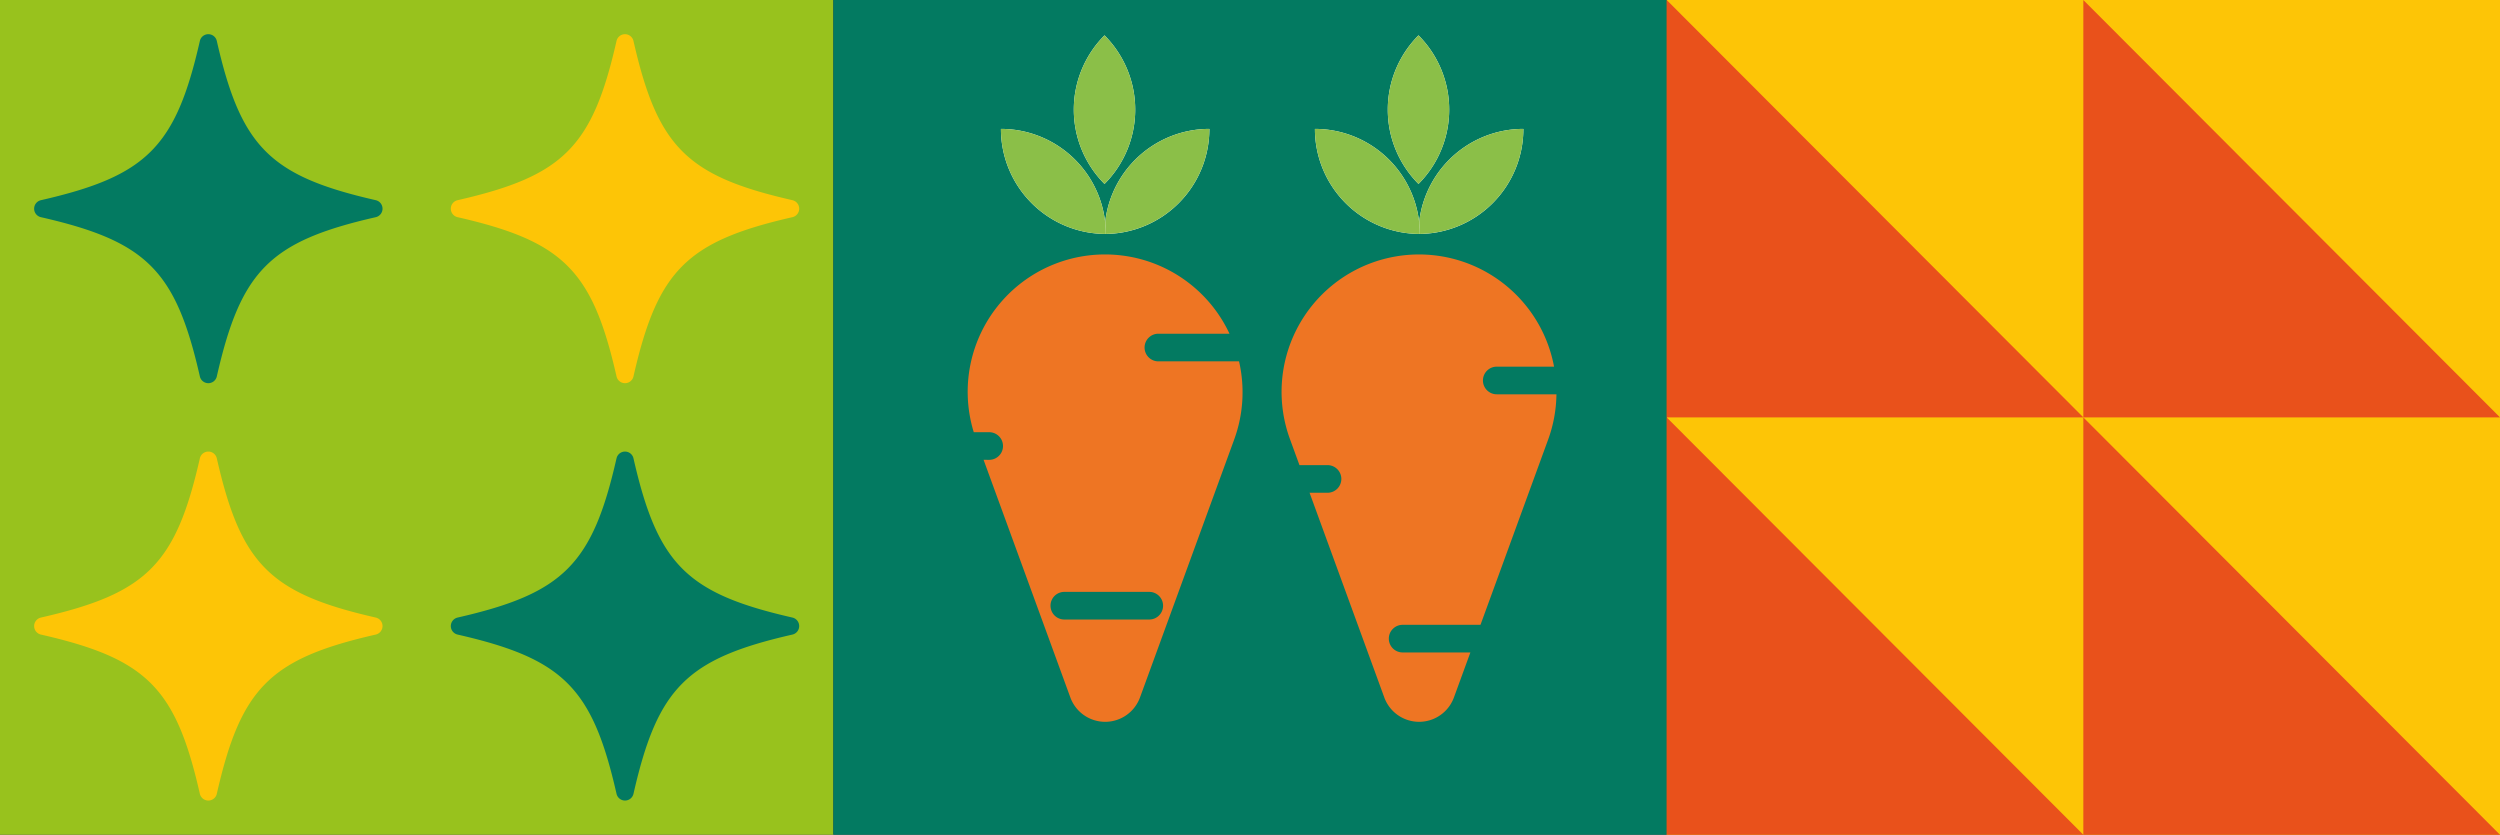 <svg xmlns="http://www.w3.org/2000/svg" width="340.386" height="113.657" viewBox="0 0 340.386 113.657"><rect x="0" y="0" width="340.386" height="113.657" fill="#333333" stroke="none"/><g id="Groupe_51" data-name="Groupe 51" transform="translate(-1154 -1957)"><g id="Groupe_17" data-name="Groupe 17" transform="translate(-50.076 -513)"><rect id="Rectangle_117" data-name="Rectangle 117" width="113.462" height="113.656" transform="translate(1431 2470.001)" fill="#fdc506"></rect><rect id="Rectangle_118" data-name="Rectangle 118" width="113.462" height="113.656" transform="translate(1204.076 2470.001)" fill="#98c21d"></rect><rect id="Rectangle_119" data-name="Rectangle 119" width="113.462" height="113.656" transform="translate(1317.537 2470.001)" fill="#037a61"></rect><path id="Trac&#xE9;_604" data-name="Trac&#xE9; 604" d="M191.3,56.827h-56.73V0Z" transform="translate(1296.434 2470.001)" fill="#e9511b"></path><path id="Trac&#xE9;_605" data-name="Trac&#xE9; 605" d="M224.938,56.827h-56.73V0Z" transform="translate(1319.523 2470.001)" fill="#e9511b"></path><path id="Trac&#xE9;_606" data-name="Trac&#xE9; 606" d="M191.3,90.526h-56.73V33.7Z" transform="translate(1296.434 2493.131)" fill="#e9511b"></path><path id="Trac&#xE9;_607" data-name="Trac&#xE9; 607" d="M224.938,90.526h-56.73V33.7Z" transform="translate(1319.523 2493.131)" fill="#e9511b"></path><path id="Trac&#xE9;_608" data-name="Trac&#xE9; 608" d="M37.32,27.674c14.41,3.292,18.354,7.245,21.641,21.678a1.183,1.183,0,0,0,2.309,0C64.556,34.919,68.5,30.966,82.91,27.674a1.187,1.187,0,0,0,0-2.314C68.5,22.07,64.556,18.119,61.269,3.684a1.183,1.183,0,0,0-2.309,0C55.674,18.119,51.73,22.07,37.32,25.361a1.187,1.187,0,0,0,0,2.314" transform="translate(1229.058 2471.896)" fill="#fdc506"></path><path id="Trac&#xE9;_609" data-name="Trac&#xE9; 609" d="M3.678,27.674c14.41,3.292,18.354,7.245,21.641,21.678a1.183,1.183,0,0,0,2.309,0c3.287-14.433,7.231-18.386,21.641-21.678a1.187,1.187,0,0,0,0-2.314c-14.41-3.29-18.354-7.241-21.641-21.676a1.183,1.183,0,0,0-2.309,0C22.032,18.119,18.088,22.07,3.678,25.361a1.187,1.187,0,0,0,0,2.314" transform="translate(1205.968 2471.896)" fill="#037a61"></path><path id="Trac&#xE9;_610" data-name="Trac&#xE9; 610" d="M37.32,61.375c14.41,3.29,18.354,7.243,21.641,21.678a1.184,1.184,0,0,0,2.309,0C64.556,68.618,68.5,64.665,82.91,61.375a1.188,1.188,0,0,0,0-2.315c-14.41-3.29-18.354-7.241-21.641-21.676a1.183,1.183,0,0,0-2.309,0C55.674,51.818,51.73,55.769,37.32,59.06a1.188,1.188,0,0,0,0,2.315" transform="translate(1229.058 2495.024)" fill="#037a61"></path><path id="Trac&#xE9;_611" data-name="Trac&#xE9; 611" d="M3.678,61.375c14.41,3.29,18.354,7.243,21.641,21.678a1.184,1.184,0,0,0,2.309,0c3.287-14.435,7.231-18.388,21.641-21.678a1.188,1.188,0,0,0,0-2.315c-14.41-3.29-18.354-7.241-21.641-21.676a1.183,1.183,0,0,0-2.309,0C22.032,51.818,18.088,55.769,3.678,59.06a1.188,1.188,0,0,0,0,2.315" transform="translate(1205.968 2495.024)" fill="#fdc506"></path><path id="Trac&#xE9;_612" data-name="Trac&#xE9; 612" d="M89.178,24.712a14.292,14.292,0,0,0,14.28-14.305,14.292,14.292,0,0,0-14.28,14.305" transform="translate(1265.282 2477.144)" fill="#fff"></path><path id="Trac&#xE9;_613" data-name="Trac&#xE9; 613" d="M103.458,10.407a14.292,14.292,0,0,0-14.28,14.3,14.291,14.291,0,0,0,14.28-14.3" transform="translate(1265.282 2477.144)" fill="#8bbf48"></path><path id="Trac&#xE9;_614" data-name="Trac&#xE9; 614" d="M80.815,10.407a14.291,14.291,0,0,0,14.28,14.3,14.292,14.292,0,0,0-14.28-14.3" transform="translate(1259.542 2477.144)" fill="#fff"></path><path id="Trac&#xE9;_615" data-name="Trac&#xE9; 615" d="M80.815,10.407a14.291,14.291,0,0,0,14.28,14.3,14.292,14.292,0,0,0-14.28-14.3" transform="translate(1259.542 2477.144)" fill="#8bbf48"></path><path id="Trac&#xE9;_616" data-name="Trac&#xE9; 616" d="M90.88,2.854a14.321,14.321,0,0,0,0,20.229,14.321,14.321,0,0,0,0-20.229" transform="translate(1263.58 2471.96)" fill="#fff"></path><path id="Trac&#xE9;_617" data-name="Trac&#xE9; 617" d="M90.88,2.854a14.321,14.321,0,0,0,0,20.229,14.321,14.321,0,0,0,0-20.229" transform="translate(1263.58 2471.96)" fill="#8bbf48"></path><path id="Trac&#xE9;_618" data-name="Trac&#xE9; 618" d="M114.529,24.712a14.292,14.292,0,0,0,14.28-14.305,14.292,14.292,0,0,0-14.28,14.305" transform="translate(1282.682 2477.144)" fill="#fff"></path><path id="Trac&#xE9;_619" data-name="Trac&#xE9; 619" d="M128.809,10.407a14.292,14.292,0,0,0-14.28,14.3,14.291,14.291,0,0,0,14.28-14.3" transform="translate(1282.682 2477.144)" fill="#8bbf48"></path><path id="Trac&#xE9;_620" data-name="Trac&#xE9; 620" d="M106.166,10.407a14.291,14.291,0,0,0,14.28,14.3,14.292,14.292,0,0,0-14.28-14.3" transform="translate(1276.942 2477.144)" fill="#fff"></path><path id="Trac&#xE9;_621" data-name="Trac&#xE9; 621" d="M106.166,10.407a14.291,14.291,0,0,0,14.28,14.3,14.292,14.292,0,0,0-14.28-14.3" transform="translate(1276.942 2477.144)" fill="#8bbf48"></path><path id="Trac&#xE9;_622" data-name="Trac&#xE9; 622" d="M116.231,2.854a14.321,14.321,0,0,0,0,20.229,14.321,14.321,0,0,0,0-20.229" transform="translate(1280.979 2471.96)" fill="#fff"></path><path id="Trac&#xE9;_623" data-name="Trac&#xE9; 623" d="M116.231,2.854a14.321,14.321,0,0,0,0,20.229,14.321,14.321,0,0,0,0-20.229" transform="translate(1280.979 2471.96)" fill="#8bbf48"></path><path id="Trac&#xE9;_624" data-name="Trac&#xE9; 624" d="M80.288,48.5,92.1,80.85a5.047,5.047,0,0,0,9.486,0l12.825-35.12a18.735,18.735,0,0,0,.659-10.636H104.09a1.882,1.882,0,0,1,0-3.764h9.68a18.7,18.7,0,0,0-34.818,13.41h2.1a1.881,1.881,0,0,1,0,3.762ZM89.4,68.363a1.879,1.879,0,0,1,1.879-1.882h11.567a1.881,1.881,0,0,1,0,3.762H91.281a1.877,1.877,0,0,1-1.879-1.88" transform="translate(1257.707 2484.107)" fill="#ee7523"></path><path id="Trac&#xE9;_625" data-name="Trac&#xE9; 625" d="M109.721,52.984a1.881,1.881,0,0,0,0-3.762H105.9l-1.275-3.491a18.708,18.708,0,1,1,35.939-9.916h-7.8a1.882,1.882,0,0,0,0,3.764h8.126a18.7,18.7,0,0,1-1.126,6.152l-9.216,25.234h-10.6a1.881,1.881,0,0,0,0,3.762h9.223l-2.238,6.123a5.046,5.046,0,0,1-9.484,0L107.276,52.984Z" transform="translate(1275.103 2484.107)" fill="#ee7523"></path></g></g></svg>